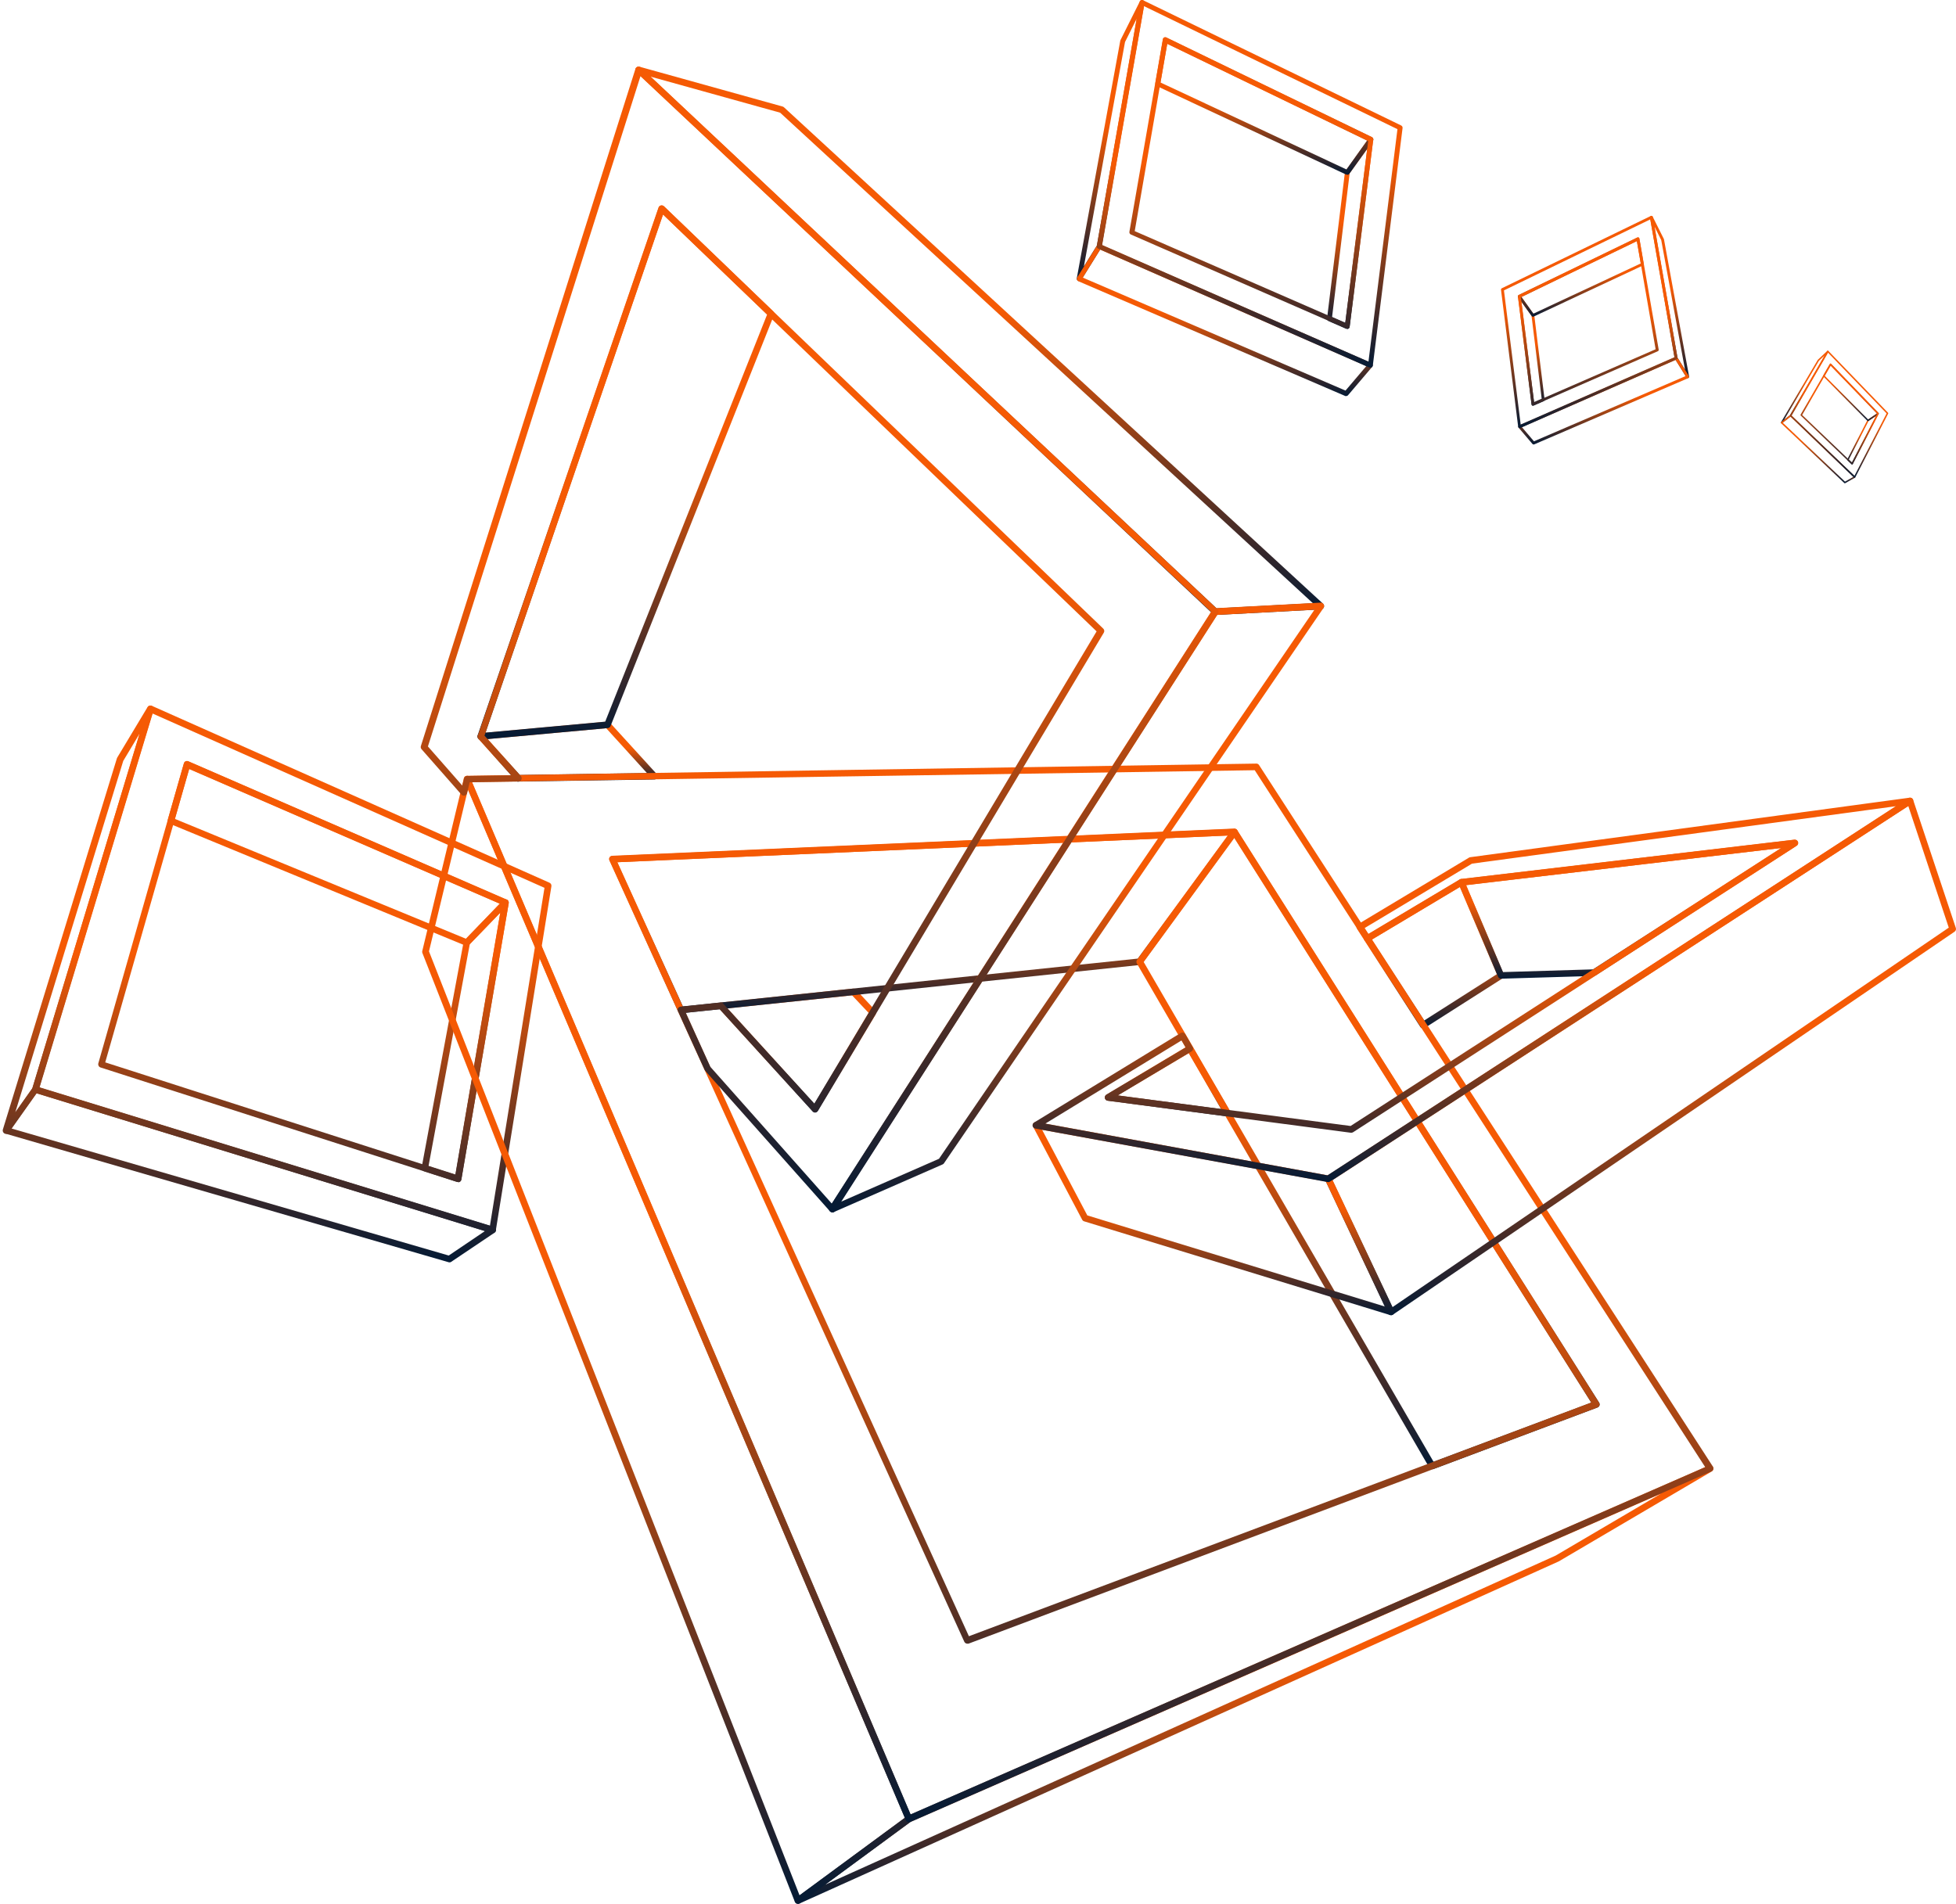 <svg width="642" height="625" viewBox="0 0 642 625" fill="none" xmlns="http://www.w3.org/2000/svg">
<path d="M467.125 337.577C467.327 337.578 467.524 337.523 467.696 337.418L493.18 321.18C493.396 321.04 493.556 320.828 493.632 320.581C493.707 320.334 493.693 320.069 493.592 319.832L480.636 289.242C480.575 289.096 480.483 288.965 480.366 288.858C480.25 288.751 480.111 288.671 479.96 288.622C479.81 288.574 479.65 288.559 479.493 288.579C479.336 288.598 479.185 288.651 479.05 288.734L448.175 307.161C448.049 307.235 447.94 307.334 447.852 307.451C447.765 307.568 447.702 307.701 447.668 307.843C447.635 307.986 447.631 308.133 447.655 308.278C447.68 308.422 447.732 308.56 447.81 308.684L466.205 337.149C466.306 337.301 466.442 337.425 466.603 337.511C466.764 337.597 466.943 337.641 467.125 337.64V337.577ZM491.245 319.848L467.458 335.008L450.284 308.446L479.13 291.161L491.245 319.705V319.848Z" fill="url(#paint0_linear_677_8211)"/>
<path d="M503.133 133.192C503.052 133.194 502.972 133.172 502.904 133.128C502.839 133.086 502.785 133.029 502.747 132.962C502.708 132.895 502.687 132.82 502.684 132.743L498.217 97.316C498.225 97.227 498.26 97.142 498.315 97.071C498.371 97.001 498.446 96.948 498.531 96.919C498.616 96.89 498.708 96.886 498.795 96.908C498.882 96.929 498.961 96.976 499.022 97.041L503.49 103.266C503.539 103.33 503.57 103.406 503.581 103.486L506.968 131.214C506.982 131.314 506.963 131.416 506.913 131.504C506.864 131.591 506.786 131.66 506.694 131.699L503.297 133.182C503.237 133.196 503.175 133.196 503.114 133.182L503.133 133.192ZM499.361 99.065L503.517 132.02L506.016 130.921L502.684 103.687L499.361 99.065Z" fill="url(#paint1_linear_677_8211)"/>
<path d="M503.134 103.981C503.059 103.982 502.985 103.965 502.918 103.931C502.851 103.898 502.793 103.849 502.749 103.788L498.282 97.564C498.242 97.509 498.214 97.446 498.201 97.38C498.189 97.313 498.191 97.245 498.209 97.179C498.227 97.113 498.258 97.052 498.3 96.998C498.343 96.945 498.396 96.9 498.456 96.868L537.407 77.983C537.471 77.951 537.542 77.935 537.613 77.935C537.685 77.935 537.755 77.951 537.819 77.983C537.885 78.015 537.942 78.062 537.985 78.121C538.028 78.18 538.056 78.249 538.066 78.321L539.513 86.652C539.529 86.753 539.511 86.857 539.464 86.948C539.416 87.038 539.34 87.111 539.247 87.155L503.326 103.944C503.263 103.958 503.197 103.958 503.134 103.944V103.981ZM499.371 97.472L503.289 102.965L538.533 86.487L537.252 79.163L499.371 97.472Z" fill="url(#paint2_linear_677_8211)"/>
<path d="M553.949 124.147C553.871 124.147 553.793 124.127 553.724 124.088C553.656 124.05 553.598 123.995 553.556 123.928L549.748 117.804C549.715 117.754 549.694 117.697 549.684 117.639L541.564 71.41C541.544 71.299 541.565 71.184 541.622 71.087C541.679 70.99 541.769 70.916 541.875 70.879C541.982 70.843 542.099 70.847 542.204 70.891C542.308 70.935 542.393 71.015 542.443 71.117L546.104 78.44C546.125 78.481 546.14 78.524 546.15 78.568L554.389 123.58C554.411 123.686 554.395 123.797 554.343 123.893C554.291 123.989 554.207 124.063 554.105 124.102C554.047 124.11 553.989 124.11 553.931 124.102L553.949 124.147ZM550.59 117.392L553.043 121.337L545.253 78.816L543.047 74.403L550.59 117.428V117.392Z" fill="url(#paint3_linear_677_8211)"/>
<path d="M503.344 145.906C503.276 145.907 503.209 145.893 503.147 145.864C503.085 145.836 503.031 145.794 502.987 145.742L498.41 140.368C498.362 140.312 498.329 140.246 498.312 140.175C498.295 140.103 498.295 140.029 498.311 139.958C498.328 139.886 498.362 139.82 498.409 139.764C498.457 139.708 498.516 139.664 498.584 139.636L549.948 117.18C550.052 117.135 550.168 117.128 550.276 117.162C550.383 117.196 550.475 117.267 550.534 117.363L554.342 123.478C554.392 123.602 554.392 123.74 554.342 123.863C554.323 123.929 554.29 123.989 554.244 124.04C554.198 124.091 554.141 124.131 554.077 124.156L503.481 145.915C503.421 145.929 503.359 145.929 503.298 145.915L503.344 145.906ZM499.536 140.24L503.472 144.872L553.253 123.46L549.958 118.151L499.536 140.24Z" fill="url(#paint4_linear_677_8211)"/>
<path d="M498.766 140.534C498.686 140.533 498.608 140.514 498.537 140.479C498.473 140.442 498.418 140.39 498.376 140.328C498.335 140.266 498.309 140.196 498.299 140.122L492.66 95.11C492.652 95.013 492.672 94.916 492.72 94.832C492.767 94.747 492.839 94.678 492.926 94.634L541.818 70.906C541.884 70.875 541.956 70.858 542.029 70.858C542.102 70.858 542.174 70.875 542.24 70.906C542.303 70.941 542.358 70.99 542.401 71.048C542.443 71.107 542.473 71.174 542.487 71.245L550.597 117.483C550.616 117.586 550.599 117.692 550.549 117.783C550.499 117.875 550.419 117.947 550.323 117.987L498.958 140.497C498.895 140.51 498.829 140.51 498.766 140.497V140.534ZM493.63 95.33L499.123 139.389L549.581 117.282L541.644 72.023L493.63 95.33ZM503.133 133.192C503.051 133.195 502.972 133.172 502.904 133.128C502.839 133.086 502.785 133.03 502.746 132.963C502.708 132.896 502.687 132.821 502.684 132.743L498.217 97.317C498.204 97.219 498.222 97.12 498.268 97.033C498.314 96.946 498.385 96.876 498.473 96.831L537.424 77.946C537.488 77.915 537.559 77.898 537.63 77.898C537.702 77.898 537.772 77.915 537.836 77.946C537.902 77.978 537.959 78.026 538.002 78.085C538.045 78.144 538.073 78.213 538.083 78.285L544.418 114.783C544.436 114.887 544.418 114.993 544.368 115.086C544.319 115.179 544.24 115.252 544.144 115.295L503.334 133.119C503.274 133.133 503.211 133.133 503.151 133.119L503.133 133.192ZM499.169 97.564L503.517 132.048L543.411 114.655L537.25 79.136L499.169 97.6V97.564Z" fill="url(#paint5_linear_677_8211)"/>
<path d="M607.82 152.473C607.859 152.489 607.902 152.492 607.943 152.483C607.982 152.474 608.018 152.456 608.049 152.43C608.079 152.404 608.103 152.372 608.118 152.334L616.631 135.865C616.643 135.82 616.642 135.772 616.627 135.728C616.613 135.684 616.586 135.644 616.549 135.615C616.513 135.586 616.469 135.568 616.423 135.563C616.376 135.558 616.33 135.566 616.288 135.587L612.997 137.822C612.962 137.845 612.933 137.876 612.913 137.913L606.304 150.823C606.279 150.869 606.27 150.922 606.279 150.974C606.287 151.026 606.313 151.073 606.351 151.109L607.741 152.439C607.768 152.456 607.798 152.468 607.83 152.472L607.82 152.473ZM615.761 136.513L607.842 151.833L606.82 150.851L613.315 138.172L615.761 136.513Z" fill="url(#paint6_linear_677_8211)"/>
<path d="M613.043 138.234C613.08 138.248 613.119 138.253 613.157 138.249C613.196 138.244 613.233 138.231 613.265 138.209L616.556 135.974C616.585 135.954 616.61 135.929 616.628 135.899C616.646 135.868 616.657 135.834 616.66 135.799C616.663 135.764 616.659 135.728 616.648 135.695C616.637 135.661 616.619 135.63 616.596 135.604L600.987 119.432C600.961 119.406 600.93 119.385 600.895 119.372C600.86 119.36 600.823 119.355 600.786 119.359C600.748 119.363 600.712 119.376 600.68 119.397C600.649 119.418 600.623 119.446 600.605 119.48L598.41 123.282C598.384 123.328 598.374 123.382 598.381 123.435C598.388 123.487 598.412 123.536 598.449 123.574L612.956 138.182C612.985 138.2 613.017 138.212 613.05 138.216L613.043 138.234ZM616.041 135.734L613.149 137.711L598.917 123.376L600.851 120.036L616.041 135.734Z" fill="url(#paint7_linear_677_8211)"/>
<path d="M584.667 138.976C584.706 138.99 584.747 138.994 584.787 138.988C584.828 138.981 584.866 138.965 584.898 138.939L587.85 136.635C587.874 136.617 587.895 136.593 587.91 136.566L600.136 115.485C600.165 115.434 600.175 115.375 600.165 115.317C600.154 115.26 600.124 115.208 600.079 115.171C600.033 115.134 599.975 115.115 599.916 115.118C599.858 115.12 599.802 115.144 599.76 115.185L596.665 118.1C596.648 118.116 596.633 118.134 596.62 118.154L584.554 138.621C584.524 138.669 584.513 138.726 584.521 138.782C584.529 138.838 584.557 138.889 584.6 138.926C584.626 138.941 584.655 138.951 584.684 138.957L584.667 138.976ZM587.513 136.284L585.612 137.768L597.013 118.435L598.877 116.679L587.506 136.302L587.513 136.284Z" fill="url(#paint8_linear_677_8211)"/>
<path d="M605.443 158.633C605.476 158.645 605.512 158.65 605.547 158.647C605.582 158.645 605.616 158.634 605.647 158.616L608.839 156.816C608.872 156.797 608.9 156.771 608.921 156.739C608.942 156.707 608.956 156.671 608.96 156.633C608.965 156.595 608.96 156.557 608.947 156.521C608.934 156.486 608.913 156.453 608.885 156.427L587.864 136.296C587.822 136.256 587.766 136.232 587.708 136.229C587.649 136.226 587.592 136.244 587.546 136.281L584.596 138.58C584.55 138.632 584.525 138.699 584.527 138.768C584.525 138.803 584.53 138.839 584.544 138.872C584.557 138.905 584.578 138.934 584.604 138.958L605.375 158.613C605.402 158.63 605.432 158.641 605.464 158.645L605.443 158.633ZM608.313 156.552L605.566 158.106L585.13 138.766L587.686 136.768L608.313 156.552Z" fill="url(#paint9_linear_677_8211)"/>
<path d="M608.637 156.832C608.676 156.846 608.717 156.85 608.758 156.846C608.796 156.839 608.832 156.824 608.864 156.801C608.895 156.778 608.92 156.749 608.938 156.714L619.736 135.783C619.758 135.737 619.765 135.686 619.757 135.636C619.749 135.586 619.727 135.54 619.692 135.503L600.103 115.194C600.077 115.167 600.045 115.146 600.009 115.133C599.974 115.12 599.936 115.115 599.898 115.119C599.861 115.124 599.825 115.138 599.794 115.159C599.763 115.18 599.737 115.207 599.717 115.239L587.495 136.327C587.467 136.374 587.457 136.428 587.465 136.482C587.473 136.536 587.499 136.585 587.539 136.622L608.55 156.779C608.578 156.797 608.61 156.809 608.643 156.814L608.637 156.832ZM619.224 135.716L608.668 156.21L588.026 136.411L599.988 115.769L619.224 135.716ZM607.821 152.472C607.86 152.488 607.903 152.491 607.944 152.482C607.984 152.473 608.02 152.455 608.051 152.429C608.081 152.404 608.105 152.371 608.12 152.334L616.633 135.864C616.657 135.819 616.666 135.768 616.659 135.717C616.652 135.667 616.63 135.619 616.595 135.582L600.986 119.411C600.961 119.384 600.929 119.364 600.894 119.351C600.86 119.338 600.822 119.333 600.785 119.337C600.748 119.341 600.711 119.354 600.68 119.375C600.648 119.396 600.622 119.425 600.604 119.458L590.99 136.116C590.963 136.163 590.952 136.218 590.96 136.272C590.967 136.326 590.993 136.377 591.032 136.415L607.736 152.4C607.763 152.418 607.794 152.429 607.826 152.433L607.821 152.472ZM616.125 135.815L607.839 151.846L591.503 136.233L600.858 120.022L616.118 135.832L616.125 135.815Z" fill="url(#paint10_linear_677_8211)"/>
<path d="M402.854 366.501C403.032 366.503 403.208 366.46 403.366 366.377C403.523 366.294 403.658 366.173 403.758 366.025C403.863 365.85 403.918 365.65 403.918 365.446C403.918 365.243 403.863 365.043 403.758 364.868L391.468 343.697C391.318 343.45 391.08 343.269 390.802 343.19C390.521 343.128 390.227 343.174 389.977 343.317L363.146 359.349C362.953 359.463 362.801 359.634 362.71 359.839C362.619 360.044 362.594 360.271 362.638 360.491C362.681 360.713 362.793 360.916 362.958 361.07C363.123 361.224 363.334 361.321 363.558 361.347L402.711 366.485L402.854 366.501ZM390.168 345.743L400.808 364.106L366.872 359.603L390.136 345.743H390.168Z" fill="url(#paint11_linear_677_8211)"/>
<path d="M267.474 365.216H267.569C267.737 365.195 267.898 365.138 268.04 365.047C268.183 364.957 268.304 364.836 268.394 364.693L287.423 332.977C287.543 332.774 287.593 332.538 287.568 332.303C287.542 332.069 287.441 331.849 287.281 331.677L280.937 324.874C280.82 324.756 280.678 324.665 280.522 324.607C280.366 324.55 280.199 324.527 280.034 324.541L236.567 329.124C236.369 329.144 236.179 329.219 236.02 329.339C235.861 329.459 235.737 329.62 235.663 329.806C235.592 329.993 235.575 330.196 235.614 330.393C235.653 330.589 235.747 330.77 235.885 330.916L266.792 364.883C266.896 364.994 267.021 365.081 267.161 365.141C267.3 365.201 267.45 365.232 267.601 365.232L267.474 365.216ZM285.076 332.549L267.284 362.33L238.74 331.027L279.653 326.745L285.14 332.549H285.076Z" fill="url(#paint12_linear_677_8211)"/>
<path d="M170.139 256.574L214.747 255.892C214.956 255.892 215.161 255.831 215.336 255.716C215.511 255.602 215.649 255.439 215.733 255.247C215.817 255.055 215.844 254.843 215.81 254.637C215.775 254.43 215.682 254.239 215.54 254.084L200.19 237.243C200.077 237.118 199.937 237.021 199.78 236.96C199.623 236.899 199.453 236.877 199.286 236.894L157.691 240.7C157.489 240.719 157.297 240.794 157.137 240.917C156.977 241.041 156.855 241.208 156.787 241.398C156.709 241.583 156.688 241.787 156.724 241.984C156.761 242.181 156.854 242.363 156.993 242.508L169.33 256.273C169.431 256.387 169.556 256.479 169.695 256.542C169.835 256.605 169.986 256.638 170.139 256.637V256.574ZM212.337 253.767L170.615 254.402L160.038 242.619L198.953 239.051L212.337 253.767Z" fill="url(#paint13_linear_677_8211)"/>
<path d="M442.211 107.986C442.351 107.991 442.49 107.952 442.607 107.875C442.72 107.803 442.813 107.705 442.88 107.589C442.946 107.473 442.983 107.343 442.988 107.209L450.727 45.839C450.712 45.684 450.653 45.537 450.556 45.415C450.459 45.293 450.33 45.201 450.182 45.151C450.035 45.101 449.876 45.094 449.725 45.132C449.574 45.169 449.437 45.25 449.331 45.364L441.592 56.147C441.508 56.258 441.453 56.389 441.434 56.528L435.566 104.561C435.542 104.734 435.576 104.91 435.662 105.062C435.748 105.214 435.881 105.333 436.042 105.401L441.925 107.97C442.03 107.994 442.138 107.994 442.243 107.97L442.211 107.986ZM448.744 48.868L441.545 105.956L437.216 104.054L442.988 56.876L448.744 48.868Z" fill="url(#paint14_linear_677_8211)"/>
<path d="M442.213 57.384C442.343 57.386 442.471 57.357 442.587 57.299C442.703 57.241 442.803 57.156 442.879 57.051L450.618 46.268C450.688 46.173 450.736 46.065 450.758 45.949C450.78 45.834 450.775 45.715 450.745 45.602C450.714 45.487 450.66 45.381 450.586 45.288C450.512 45.195 450.421 45.118 450.317 45.062L382.841 12.348C382.73 12.293 382.608 12.265 382.485 12.265C382.361 12.265 382.239 12.293 382.128 12.348C382.014 12.403 381.916 12.486 381.841 12.588C381.766 12.69 381.718 12.809 381.7 12.934L379.194 27.365C379.167 27.541 379.196 27.72 379.279 27.877C379.362 28.035 379.494 28.161 379.654 28.237L441.88 57.321C441.99 57.345 442.103 57.345 442.213 57.321V57.384ZM448.731 46.109L441.944 55.624L380.891 27.08L383.111 14.393L448.731 46.109Z" fill="url(#paint15_linear_677_8211)"/>
<path d="M354.188 92.319C354.325 92.318 354.459 92.283 354.578 92.216C354.697 92.15 354.798 92.054 354.87 91.938L361.467 81.329C361.523 81.242 361.561 81.145 361.578 81.044L375.644 0.961C375.678 0.769 375.642 0.571 375.543 0.403C375.444 0.234 375.289 0.106 375.105 0.042C374.919 -0.02 374.717 -0.013 374.536 0.063C374.355 0.139 374.208 0.278 374.122 0.454L367.778 13.14C367.743 13.211 367.716 13.285 367.699 13.362L353.427 91.335C353.388 91.52 353.416 91.712 353.506 91.878C353.597 92.044 353.743 92.172 353.919 92.239C354.019 92.254 354.12 92.254 354.22 92.239L354.188 92.319ZM360.008 80.615L355.758 87.45L369.253 13.79L373.075 6.147L360.008 80.679V80.615Z" fill="url(#paint16_linear_677_8211)"/>
<path d="M441.846 130.013C441.964 130.014 442.081 129.989 442.188 129.94C442.294 129.891 442.389 129.818 442.465 129.727L450.393 120.419C450.476 120.322 450.534 120.207 450.564 120.084C450.593 119.96 450.593 119.832 450.564 119.708C450.535 119.585 450.477 119.47 450.395 119.373C450.313 119.276 450.209 119.2 450.092 119.15L361.114 80.251C360.935 80.172 360.733 80.161 360.547 80.219C360.36 80.278 360.201 80.401 360.099 80.568L353.502 91.161C353.416 91.375 353.416 91.614 353.502 91.827C353.535 91.941 353.593 92.046 353.673 92.134C353.753 92.222 353.852 92.291 353.962 92.335L441.608 130.029C441.713 130.052 441.821 130.052 441.925 130.029L441.846 130.013ZM448.443 120.197L441.624 128.221L355.389 91.129L361.098 81.932L448.443 120.197Z" fill="url(#paint17_linear_677_8211)"/>
<path d="M449.777 120.704C449.915 120.703 450.05 120.67 450.173 120.609C450.285 120.544 450.38 120.455 450.452 120.348C450.523 120.24 450.569 120.118 450.586 119.99L460.354 42.017C460.369 41.85 460.333 41.681 460.251 41.534C460.169 41.387 460.045 41.268 459.894 41.193L375.198 0.089C375.084 0.034 374.959 0.006 374.833 0.006C374.706 0.006 374.582 0.034 374.468 0.089C374.358 0.15 374.263 0.233 374.189 0.335C374.115 0.436 374.064 0.553 374.04 0.676L359.99 80.774C359.958 80.952 359.988 81.135 360.074 81.294C360.161 81.452 360.299 81.577 360.466 81.646L449.444 120.641C449.554 120.663 449.667 120.663 449.777 120.641V120.704ZM458.673 42.398L449.159 118.722L361.75 80.425L375.499 2.024L458.673 42.398ZM442.213 107.986C442.353 107.991 442.492 107.952 442.609 107.875C442.722 107.803 442.815 107.705 442.882 107.589C442.948 107.473 442.985 107.342 442.99 107.209L450.728 45.839C450.75 45.67 450.719 45.499 450.64 45.348C450.56 45.198 450.436 45.076 450.284 44.999L382.809 12.284C382.698 12.229 382.576 12.201 382.452 12.201C382.329 12.201 382.207 12.229 382.096 12.284C381.982 12.339 381.883 12.422 381.809 12.524C381.734 12.626 381.686 12.745 381.668 12.871L370.694 76.096C370.664 76.276 370.694 76.46 370.78 76.621C370.866 76.782 371.003 76.909 371.17 76.984L441.864 107.859C441.968 107.883 442.077 107.883 442.181 107.859L442.213 107.986ZM449.079 46.267L441.547 106.004L372.438 75.874L383.111 14.345L449.079 46.331V46.267Z" fill="url(#paint18_linear_677_8211)"/>
<path d="M261.941 625C262.094 624.999 262.245 624.966 262.385 624.905L511.607 512.584L561.845 483.04C562.08 482.898 562.254 482.672 562.33 482.407C562.406 482.143 562.38 481.859 562.257 481.613C562.134 481.366 561.919 481.176 561.659 481.085C561.398 480.993 561.112 481.006 560.861 481.122L297.875 596.139L297.669 596.25L261.291 623.049C261.105 623.184 260.968 623.374 260.898 623.592C260.828 623.811 260.829 624.045 260.902 624.263C260.974 624.48 261.114 624.669 261.301 624.801C261.488 624.934 261.712 625.003 261.941 625ZM545.146 490.351L510.608 510.665L270.79 618.736L298.858 598.121L545.146 490.351Z" fill="url(#paint19_linear_677_8211)"/>
<path d="M2.031 372.225C2.204 372.223 2.375 372.181 2.529 372.101C2.684 372.021 2.817 371.906 2.919 371.765L12.433 358.318C12.508 358.224 12.562 358.116 12.592 358.001L50.381 233.025C50.458 232.77 50.44 232.495 50.329 232.253C50.218 232.011 50.022 231.817 49.779 231.709C49.536 231.603 49.264 231.589 49.012 231.671C48.761 231.753 48.548 231.924 48.415 232.153L38.456 248.74C38.418 248.816 38.386 248.896 38.361 248.978L0.936 370.814C0.891 370.976 0.882 371.146 0.912 371.312C0.942 371.478 1.009 371.634 1.108 371.77C1.207 371.906 1.336 372.018 1.485 372.097C1.634 372.176 1.799 372.219 1.967 372.225H2.031ZM10.641 357.192L5.028 365.121L40.454 249.787L45.846 240.795L10.641 357.24V357.192Z" fill="url(#paint20_linear_677_8211)"/>
<path d="M147.479 414.439C147.694 414.437 147.904 414.371 148.081 414.248L162.353 404.654C162.523 404.543 162.657 404.385 162.739 404.199C162.82 404.014 162.846 403.808 162.813 403.608C162.785 403.406 162.701 403.217 162.568 403.063C162.436 402.908 162.263 402.794 162.068 402.736L12.021 356.653C11.804 356.585 11.571 356.587 11.355 356.658C11.139 356.73 10.95 356.866 10.816 357.049L1.301 370.513C1.2 370.653 1.134 370.816 1.11 370.987C1.085 371.158 1.101 371.332 1.158 371.496C1.213 371.659 1.307 371.806 1.431 371.925C1.555 372.043 1.707 372.13 1.872 372.178L147.32 414.391C147.42 414.408 147.522 414.408 147.621 414.391L147.479 414.439ZM159.182 404.131L147.288 412.171L3.727 370.449L11.973 358.889L159.134 404.131H159.182Z" fill="url(#paint21_linear_677_8211)"/>
<path d="M150.366 388.067C150.562 388.069 150.755 388.014 150.921 387.909C151.054 387.832 151.168 387.726 151.256 387.6C151.344 387.474 151.402 387.33 151.428 387.179L166.969 296.488C167.006 296.26 166.971 296.025 166.869 295.818C166.767 295.61 166.602 295.44 166.398 295.33C166.19 295.229 165.956 295.195 165.728 295.235C165.5 295.275 165.29 295.386 165.129 295.552L152.443 308.699C152.29 308.848 152.19 309.043 152.158 309.254L138.393 383.278C138.342 383.536 138.389 383.803 138.523 384.029C138.658 384.254 138.872 384.422 139.123 384.499L150.065 388.02C150.175 388.035 150.287 388.035 150.398 388.02L150.366 388.067ZM164.241 299.564L149.509 385.577L140.661 382.739L154.188 309.967L164.241 299.564Z" fill="url(#paint22_linear_677_8211)"/>
<path d="M153.188 310.538C153.48 310.532 153.759 310.413 153.965 310.205L166.651 297.059C166.773 296.932 166.862 296.779 166.912 296.61C166.962 296.442 166.97 296.264 166.936 296.092C166.903 295.92 166.827 295.759 166.717 295.624C166.606 295.488 166.464 295.382 166.302 295.315L61.815 249.929C61.675 249.866 61.524 249.834 61.371 249.834C61.218 249.834 61.066 249.866 60.927 249.929C60.787 249.993 60.663 250.088 60.564 250.206C60.465 250.324 60.394 250.462 60.356 250.611L55.059 269.117C54.989 269.374 55.014 269.648 55.131 269.887C55.248 270.127 55.448 270.315 55.694 270.418L152.791 310.443C152.919 310.506 153.061 310.539 153.204 310.538H153.188ZM164.034 296.663L152.934 308.175L57.422 268.832L62.1 252.435L164.05 296.663H164.034Z" fill="url(#paint23_linear_677_8211)"/>
<path d="M161.671 404.845C161.873 404.846 162.071 404.791 162.242 404.686C162.37 404.601 162.479 404.492 162.564 404.364C162.648 404.236 162.706 404.092 162.734 403.941L180.986 290.938C181.021 290.702 180.978 290.462 180.863 290.253C180.749 290.044 180.569 289.878 180.352 289.78L49.842 231.709C49.701 231.65 49.55 231.62 49.398 231.62C49.245 231.62 49.094 231.65 48.954 231.709C48.814 231.771 48.689 231.863 48.587 231.978C48.486 232.093 48.411 232.228 48.367 232.375L10.578 357.351C10.536 357.487 10.523 357.63 10.537 357.772C10.551 357.914 10.594 358.051 10.661 358.177C10.729 358.302 10.821 358.413 10.932 358.502C11.043 358.592 11.17 358.658 11.307 358.698L161.354 404.797C161.459 404.814 161.566 404.814 161.671 404.797V404.845ZM178.719 291.414L160.799 402.419L12.972 357.018L50.096 234.246L178.719 291.461V291.414ZM150.365 388.147C150.561 388.148 150.754 388.093 150.92 387.988C151.053 387.911 151.167 387.806 151.255 387.68C151.342 387.554 151.401 387.41 151.427 387.258L166.968 296.567C167.012 296.329 166.973 296.082 166.858 295.869C166.742 295.655 166.557 295.488 166.334 295.394L61.815 249.929C61.675 249.866 61.524 249.834 61.371 249.834C61.218 249.834 61.066 249.866 60.927 249.929C60.787 249.993 60.663 250.088 60.564 250.206C60.465 250.324 60.394 250.462 60.356 250.611L32.271 349.089C32.199 349.358 32.231 349.644 32.36 349.891C32.489 350.138 32.707 350.327 32.969 350.421L150.063 388.02C150.174 388.035 150.286 388.035 150.396 388.02L150.365 388.147ZM164.637 297.027L149.445 385.657L34.539 348.756L62.084 252.435L164.7 296.948L164.637 297.027Z" fill="url(#paint24_linear_677_8211)"/>
<path d="M261.941 625C262.169 625.005 262.393 624.932 262.575 624.794L298.953 597.994C299.151 597.854 299.294 597.649 299.358 597.414C299.422 597.18 299.402 596.931 299.302 596.71L154.298 255.322C154.211 255.112 154.059 254.937 153.865 254.82C153.671 254.703 153.445 254.651 153.219 254.671C152.992 254.689 152.775 254.778 152.601 254.926C152.427 255.074 152.305 255.274 152.252 255.496L138.614 312.14C138.55 312.352 138.55 312.578 138.614 312.79L260.878 624.318C260.942 624.471 261.039 624.607 261.162 624.717C261.286 624.827 261.433 624.907 261.592 624.952C261.692 624.968 261.793 624.968 261.893 624.952L261.941 625ZM296.987 596.757L262.432 622.209L140.803 312.315L153.584 259.191L296.987 596.757Z" fill="url(#paint25_linear_677_8211)"/>
<path d="M223.487 332.643H223.598L374.121 316.786C374.271 316.772 374.416 316.727 374.548 316.653C374.679 316.58 374.793 316.479 374.882 316.357L406.043 273.716C406.163 273.552 406.234 273.357 406.247 273.154C406.261 272.952 406.218 272.749 406.122 272.57C406.026 272.391 405.881 272.243 405.704 272.143C405.528 272.042 405.326 271.994 405.123 272.003L200.953 280.931C200.773 280.937 200.598 280.988 200.443 281.08C200.288 281.171 200.158 281.3 200.065 281.454C199.983 281.608 199.94 281.78 199.94 281.954C199.94 282.128 199.983 282.3 200.065 282.453L222.552 331.977C222.643 332.165 222.785 332.324 222.961 332.436C223.138 332.548 223.342 332.609 223.551 332.612L223.487 332.643ZM373.423 314.692L224.137 330.392L202.634 283.056L402.966 274.287L373.423 314.692Z" fill="url(#paint26_linear_677_8211)"/>
<path d="M470.045 482.296C470.171 482.318 470.3 482.318 470.425 482.296L524.342 462.061C524.493 462.006 524.629 461.917 524.741 461.802C524.853 461.687 524.938 461.549 524.989 461.397C525.041 461.245 525.058 461.083 525.04 460.924C525.021 460.765 524.967 460.611 524.881 460.475L406.122 272.607C406.029 272.459 405.901 272.336 405.748 272.251C405.596 272.165 405.424 272.118 405.25 272.116C405.07 272.099 404.89 272.131 404.728 272.209C404.565 272.287 404.428 272.409 404.33 272.56L373.169 315.154C373.056 315.332 372.996 315.538 372.996 315.749C372.996 315.959 373.056 316.166 373.169 316.343L469.109 481.757C469.207 481.918 469.345 482.052 469.508 482.146C469.672 482.24 469.856 482.292 470.045 482.296ZM522.376 460.428L470.521 479.87L375.373 315.788L405.17 275.034L522.281 460.428H522.376Z" fill="url(#paint27_linear_677_8211)"/>
<path d="M298.316 598.216C298.464 598.215 298.61 598.182 298.745 598.121L561.731 483.04C561.874 482.976 562.002 482.881 562.106 482.764C562.21 482.646 562.287 482.508 562.334 482.358C562.412 482.052 562.366 481.727 562.207 481.454L413.254 251.167C413.16 251.009 413.024 250.88 412.862 250.794C412.7 250.707 412.518 250.666 412.334 250.675L153.281 254.687C153.104 254.691 152.931 254.738 152.776 254.824C152.621 254.909 152.49 255.031 152.393 255.179C152.298 255.326 152.242 255.494 152.228 255.668C152.214 255.843 152.243 256.018 152.313 256.178L297.317 597.55C297.371 597.682 297.45 597.802 297.551 597.903C297.652 598.004 297.772 598.083 297.904 598.136C298.036 598.186 298.176 598.212 298.316 598.216ZM559.686 481.629L298.872 595.631L154.93 256.749L411.827 252.848L559.686 481.629ZM317.489 539.589C317.614 539.612 317.743 539.612 317.869 539.589L524.307 462.044C524.457 461.989 524.594 461.9 524.706 461.785C524.818 461.67 524.903 461.532 524.954 461.38C525.006 461.228 525.023 461.066 525.004 460.907C524.985 460.748 524.931 460.594 524.846 460.459L406.086 272.591C405.982 272.432 405.838 272.303 405.668 272.216C405.498 272.13 405.309 272.09 405.119 272.099L200.949 281.027C200.769 281.033 200.594 281.084 200.439 281.176C200.284 281.267 200.154 281.396 200.061 281.55C199.979 281.704 199.936 281.876 199.936 282.05C199.936 282.224 199.979 282.396 200.061 282.549L316.505 538.955C316.591 539.144 316.729 539.305 316.904 539.417C317.078 539.53 317.281 539.589 317.489 539.589ZM522.277 460.427L318.012 537.147L202.599 283.057L404.564 274.224L522.277 460.427Z" fill="url(#paint28_linear_677_8211)"/>
<path d="M456.596 431.756C456.812 431.756 457.022 431.69 457.199 431.566L641.53 305.861C641.725 305.728 641.87 305.535 641.945 305.312C642.019 305.088 642.018 304.847 641.943 304.624L627.94 262.616C627.888 262.46 627.801 262.317 627.685 262.199C627.57 262.081 627.429 261.99 627.274 261.934C627.118 261.877 626.95 261.857 626.785 261.877C626.62 261.896 626.462 261.954 626.323 262.045L435.362 386.101C435.142 386.242 434.981 386.458 434.908 386.709C434.835 386.96 434.856 387.228 434.966 387.465L455.581 431.153C455.652 431.293 455.75 431.418 455.87 431.518C455.99 431.619 456.129 431.695 456.279 431.74H456.564L456.596 431.756ZM639.627 304.529L457.024 429.124L437.329 387.449L626.339 264.598L639.627 304.529Z" fill="url(#paint29_linear_677_8211)"/>
<path d="M492.594 321.29L523.152 320.386C523.349 320.382 523.542 320.321 523.707 320.212L589.675 277.617C589.882 277.488 590.038 277.291 590.119 277.061C590.2 276.83 590.2 276.579 590.119 276.349C590.033 276.118 589.872 275.923 589.663 275.794C589.453 275.665 589.206 275.609 588.962 275.635L479.542 288.544C479.376 288.561 479.216 288.617 479.075 288.708C478.935 288.799 478.818 288.922 478.734 289.067C478.66 289.217 478.621 289.383 478.621 289.55C478.621 289.718 478.66 289.884 478.734 290.034L491.705 320.64C491.787 320.833 491.924 320.998 492.099 321.114C492.274 321.229 492.479 321.291 492.689 321.29H492.594ZM522.819 318.229L493.307 319.117L481.192 290.573L584.617 278.379L522.771 318.277L522.819 318.229Z" fill="url(#paint30_linear_677_8211)"/>
<path d="M456.593 431.756C456.748 431.757 456.901 431.724 457.041 431.658C457.181 431.592 457.304 431.496 457.402 431.375C457.539 431.22 457.629 431.028 457.66 430.822C457.691 430.617 457.662 430.407 457.576 430.218L436.961 386.529C436.886 386.373 436.775 386.237 436.637 386.133C436.499 386.028 436.339 385.957 436.168 385.927L340.26 368.356C340.057 368.314 339.847 368.332 339.653 368.406C339.46 368.481 339.293 368.609 339.171 368.777C339.048 368.944 338.977 369.143 338.965 369.349C338.953 369.556 339.001 369.762 339.102 369.942L355.198 400.421C355.266 400.547 355.359 400.658 355.47 400.748C355.582 400.838 355.71 400.905 355.848 400.944L456.308 431.724C456.413 431.741 456.52 431.741 456.625 431.724L456.593 431.756ZM435.201 387.893L454.563 428.917L356.879 398.994L342.036 370.878L435.201 387.893Z" fill="url(#paint31_linear_677_8211)"/>
<path d="M435.949 388.067C436.158 388.073 436.364 388.012 436.536 387.893L627.512 263.837C627.715 263.7 627.865 263.499 627.94 263.266C628.015 263.033 628.009 262.782 627.924 262.552C627.842 262.321 627.681 262.126 627.47 262.001C627.258 261.877 627.009 261.83 626.767 261.871L482.556 281.407C482.409 281.424 482.268 281.472 482.143 281.55L445.749 303.386C445.626 303.461 445.519 303.56 445.434 303.678C445.35 303.795 445.29 303.928 445.258 304.068C445.193 304.356 445.245 304.658 445.401 304.909L447.843 308.683C447.996 308.916 448.232 309.082 448.503 309.147C448.774 309.212 449.06 309.171 449.302 309.032L479.987 290.716L584.648 278.379L443.291 369.641L366.872 359.603L391.072 345.172C391.317 345.027 391.495 344.79 391.567 344.513C391.638 344.237 391.597 343.943 391.452 343.697L389.026 339.495C388.871 339.249 388.626 339.073 388.344 339.003C388.206 338.966 388.062 338.957 387.921 338.976C387.779 338.995 387.643 339.042 387.519 339.114L339.423 368.499C339.236 368.611 339.087 368.777 338.997 368.975C338.906 369.173 338.878 369.394 338.915 369.609C338.956 369.825 339.061 370.024 339.217 370.18C339.372 370.335 339.571 370.44 339.787 370.481L435.759 388.052L435.949 388.067ZM622.279 264.662L435.727 385.847L343.086 368.864L387.821 341.54L389.153 343.856L363.146 359.349C362.953 359.463 362.801 359.634 362.71 359.839C362.619 360.043 362.594 360.271 362.638 360.491C362.681 360.713 362.793 360.915 362.958 361.069C363.124 361.223 363.334 361.321 363.558 361.347L443.371 371.861C443.625 371.889 443.881 371.833 444.1 371.702L589.707 277.665C589.914 277.535 590.07 277.339 590.151 277.108C590.232 276.878 590.232 276.627 590.151 276.396C590.065 276.166 589.904 275.971 589.694 275.842C589.485 275.712 589.238 275.657 588.993 275.683L479.574 288.591C479.422 288.605 479.276 288.654 479.146 288.734L449.159 306.637L447.89 304.671L483.142 283.517L622.279 264.662Z" fill="url(#paint32_linear_677_8211)"/>
<path d="M157.787 242.826H157.898L199.493 239.02C199.692 238.999 199.881 238.925 200.04 238.805C200.2 238.685 200.323 238.523 200.397 238.338L254.044 103.403C254.127 103.203 254.147 102.982 254.101 102.77C254.056 102.557 253.948 102.364 253.791 102.214L217.904 67.707C217.771 67.581 217.609 67.49 217.431 67.443C217.254 67.396 217.068 67.394 216.89 67.438C216.714 67.48 216.552 67.566 216.418 67.688C216.285 67.81 216.185 67.964 216.128 68.136L156.772 241.398C156.71 241.571 156.694 241.756 156.724 241.937C156.755 242.117 156.831 242.287 156.947 242.429C157.048 242.555 157.176 242.657 157.321 242.728C157.467 242.8 157.626 242.838 157.787 242.842V242.826ZM198.637 236.911L159.357 240.51L217.619 70.419L251.777 103.261L198.637 236.911Z" fill="url(#paint33_linear_677_8211)"/>
<path d="M398.905 201.897L433.554 200.057C433.768 200.048 433.974 199.975 434.147 199.848C434.319 199.72 434.45 199.545 434.522 199.343C434.592 199.141 434.603 198.923 434.553 198.714C434.502 198.506 434.392 198.317 434.236 198.17L257.326 35.23C257.199 35.113 257.048 35.026 256.882 34.977L209.879 21.894C209.646 21.833 209.399 21.849 209.176 21.941C208.953 22.032 208.765 22.194 208.642 22.401C208.524 22.612 208.48 22.857 208.518 23.095C208.555 23.334 208.672 23.553 208.849 23.718L398.16 201.611C398.362 201.799 398.629 201.902 398.905 201.897ZM430.922 198.027L399.301 199.708L213.527 25.161L256.057 36.991L430.922 198.027Z" fill="url(#paint34_linear_677_8211)"/>
<path d="M273.184 398.026C273.332 398.027 273.479 397.994 273.613 397.931L309.372 382.264C309.561 382.188 309.722 382.055 309.832 381.883L434.443 199.518C434.552 199.347 434.609 199.149 434.609 198.947C434.609 198.745 434.552 198.547 434.443 198.376C434.343 198.202 434.197 198.06 434.02 197.964C433.844 197.869 433.644 197.825 433.444 197.837L398.795 199.676C398.623 199.685 398.456 199.735 398.308 199.82C398.159 199.905 398.032 200.025 397.938 200.168L272.233 396.298C272.127 396.461 272.068 396.649 272.06 396.843C272.053 397.036 272.097 397.229 272.19 397.399C272.283 397.57 272.419 397.712 272.586 397.811C272.753 397.91 272.943 397.963 273.137 397.963L273.184 398.026ZM308.199 380.408L275.991 394.522L399.508 201.865L431.43 200.168L308.199 380.408Z" fill="url(#paint35_linear_677_8211)"/>
<path d="M273.185 398.026H273.312C273.479 398.01 273.641 397.958 273.786 397.873C273.931 397.788 274.056 397.672 274.152 397.534L399.81 201.404C399.945 201.19 400.002 200.935 399.97 200.683C399.938 200.432 399.82 200.199 399.635 200.025L210.34 22.147C210.206 22.024 210.043 21.937 209.866 21.893C209.689 21.849 209.504 21.849 209.327 21.895C209.151 21.941 208.989 22.03 208.855 22.154C208.722 22.279 208.622 22.434 208.564 22.607L138.139 244.918C138.085 245.095 138.077 245.282 138.116 245.463C138.155 245.643 138.239 245.811 138.361 245.949L151.444 260.84C151.574 260.986 151.742 261.095 151.929 261.154C152.116 261.213 152.316 261.219 152.507 261.173C152.699 261.128 152.876 261.029 153.016 260.889C153.156 260.749 153.254 260.573 153.299 260.38L154.156 256.812L170.156 256.574C170.366 256.574 170.57 256.512 170.745 256.398C170.92 256.283 171.058 256.12 171.143 255.929C171.227 255.737 171.253 255.525 171.219 255.319C171.184 255.112 171.091 254.92 170.949 254.766L159.024 241.493L217.619 70.418L359.927 207.272L267.286 362.33L237.362 329.457C237.247 329.33 237.104 329.232 236.944 329.171C236.784 329.11 236.612 329.089 236.442 329.108L223.359 330.471C223.19 330.494 223.029 330.554 222.886 330.647C222.743 330.741 222.623 330.865 222.535 331.011C222.457 331.166 222.416 331.337 222.416 331.51C222.416 331.684 222.457 331.855 222.535 332.01L231.288 351.261C231.337 351.357 231.396 351.447 231.463 351.531L272.424 397.661C272.525 397.776 272.649 397.868 272.789 397.931C272.928 397.993 273.079 398.026 273.232 398.026H273.185ZM397.51 200.992L273.042 395.156L233.144 350.214L225.088 332.469L236.188 331.312L266.731 364.867C266.844 364.991 266.985 365.087 267.142 365.147C267.299 365.208 267.467 365.231 267.635 365.216C267.802 365.195 267.963 365.137 268.106 365.047C268.248 364.956 268.369 364.835 268.459 364.693L362.29 207.7C362.416 207.491 362.467 207.245 362.436 207.003C362.404 206.761 362.291 206.537 362.116 206.368L217.968 67.754C217.835 67.628 217.672 67.537 217.495 67.49C217.317 67.443 217.131 67.441 216.953 67.485C216.777 67.527 216.615 67.613 216.482 67.735C216.349 67.857 216.249 68.011 216.192 68.183L156.836 241.445C156.771 241.628 156.757 241.825 156.796 242.016C156.835 242.206 156.926 242.381 157.058 242.524L167.809 254.512L153.347 254.734C153.107 254.735 152.875 254.817 152.688 254.967C152.501 255.117 152.37 255.325 152.316 255.559L151.745 257.906L140.455 245.045L210.229 24.97L397.637 200.992H397.51Z" fill="url(#paint36_linear_677_8211)"/>
<defs>
<linearGradient id="paint0_linear_677_8211" x1="470.66" y1="288.57" x2="470.66" y2="337.64" gradientUnits="userSpaceOnUse">
<stop offset="0.444" stop-color="#F55A04"/>
<stop offset="1" stop-color="#031A35"/>
</linearGradient>
<linearGradient id="paint1_linear_677_8211" x1="502.595" y1="96.894" x2="502.595" y2="133.193" gradientUnits="userSpaceOnUse">
<stop offset="0.444" stop-color="#F55A04"/>
<stop offset="1" stop-color="#031A35"/>
</linearGradient>
<linearGradient id="paint2_linear_677_8211" x1="518.856" y1="77.935" x2="518.856" y2="103.981" gradientUnits="userSpaceOnUse">
<stop offset="0.444" stop-color="#F55A04"/>
<stop offset="1" stop-color="#031A35"/>
</linearGradient>
<linearGradient id="paint3_linear_677_8211" x1="547.978" y1="70.855" x2="547.978" y2="124.147" gradientUnits="userSpaceOnUse">
<stop offset="0.444" stop-color="#F55A04"/>
<stop offset="1" stop-color="#031A35"/>
</linearGradient>
<linearGradient id="paint4_linear_677_8211" x1="526.339" y1="117.141" x2="526.339" y2="145.926" gradientUnits="userSpaceOnUse">
<stop offset="0.444" stop-color="#F55A04"/>
<stop offset="1" stop-color="#031A35"/>
</linearGradient>
<linearGradient id="paint5_linear_677_8211" x1="521.631" y1="70.858" x2="521.631" y2="140.534" gradientUnits="userSpaceOnUse">
<stop offset="0.444" stop-color="#F55A04"/>
<stop offset="1" stop-color="#031A35"/>
</linearGradient>
<linearGradient id="paint6_linear_677_8211" x1="614.573" y1="134.876" x2="608.082" y2="152.57" gradientUnits="userSpaceOnUse">
<stop offset="0.444" stop-color="#F55A04"/>
<stop offset="1" stop-color="#031A35"/>
</linearGradient>
<linearGradient id="paint7_linear_677_8211" x1="610.038" y1="122.727" x2="605.38" y2="135.422" gradientUnits="userSpaceOnUse">
<stop offset="0.444" stop-color="#F55A04"/>
<stop offset="1" stop-color="#031A35"/>
</linearGradient>
<linearGradient id="paint8_linear_677_8211" x1="597.108" y1="114.068" x2="587.578" y2="140.044" gradientUnits="userSpaceOnUse">
<stop offset="0.444" stop-color="#F55A04"/>
<stop offset="1" stop-color="#031A35"/>
</linearGradient>
<linearGradient id="paint9_linear_677_8211" x1="599.379" y1="140.499" x2="594.231" y2="154.53" gradientUnits="userSpaceOnUse">
<stop offset="0.444" stop-color="#F55A04"/>
<stop offset="1" stop-color="#031A35"/>
</linearGradient>
<linearGradient id="paint10_linear_677_8211" x1="609.952" y1="118.781" x2="597.492" y2="152.743" gradientUnits="userSpaceOnUse">
<stop offset="0.444" stop-color="#F55A04"/>
<stop offset="1" stop-color="#031A35"/>
</linearGradient>
<linearGradient id="paint11_linear_677_8211" x1="383.267" y1="343.163" x2="383.267" y2="366.501" gradientUnits="userSpaceOnUse">
<stop offset="0.444" stop-color="#F55A04"/>
<stop offset="1" stop-color="#031A35"/>
</linearGradient>
<linearGradient id="paint12_linear_677_8211" x1="261.584" y1="324.537" x2="261.584" y2="365.232" gradientUnits="userSpaceOnUse">
<stop offset="0.444" stop-color="#F55A04"/>
<stop offset="1" stop-color="#031A35"/>
</linearGradient>
<linearGradient id="paint13_linear_677_8211" x1="186.266" y1="236.889" x2="186.266" y2="256.637" gradientUnits="userSpaceOnUse">
<stop offset="0.444" stop-color="#F55A04"/>
<stop offset="1" stop-color="#031A35"/>
</linearGradient>
<linearGradient id="paint14_linear_677_8211" x1="443.143" y1="45.108" x2="443.143" y2="107.988" gradientUnits="userSpaceOnUse">
<stop offset="0.444" stop-color="#F55A04"/>
<stop offset="1" stop-color="#031A35"/>
</linearGradient>
<linearGradient id="paint15_linear_677_8211" x1="414.978" y1="12.265" x2="414.978" y2="57.384" gradientUnits="userSpaceOnUse">
<stop offset="0.444" stop-color="#F55A04"/>
<stop offset="1" stop-color="#031A35"/>
</linearGradient>
<linearGradient id="paint16_linear_677_8211" x1="364.533" y1="0" x2="364.533" y2="92.319" gradientUnits="userSpaceOnUse">
<stop offset="0.444" stop-color="#F55A04"/>
<stop offset="1" stop-color="#031A35"/>
</linearGradient>
<linearGradient id="paint17_linear_677_8211" x1="402.012" y1="80.182" x2="402.012" y2="130.047" gradientUnits="userSpaceOnUse">
<stop offset="0.444" stop-color="#F55A04"/>
<stop offset="1" stop-color="#031A35"/>
</linearGradient>
<linearGradient id="paint18_linear_677_8211" x1="410.167" y1="0.006" x2="410.167" y2="120.704" gradientUnits="userSpaceOnUse">
<stop offset="0.444" stop-color="#F55A04"/>
<stop offset="1" stop-color="#031A35"/>
</linearGradient>
<linearGradient id="paint19_linear_677_8211" x1="411.61" y1="481.024" x2="411.61" y2="625" gradientUnits="userSpaceOnUse">
<stop offset="0.444" stop-color="#F55A04"/>
<stop offset="1" stop-color="#031A35"/>
</linearGradient>
<linearGradient id="paint20_linear_677_8211" x1="90.946" y1="231.618" x2="90.946" y2="414.439" gradientUnits="userSpaceOnUse">
<stop offset="0.444" stop-color="#F55A04"/>
<stop offset="1" stop-color="#031A35"/>
</linearGradient>
<linearGradient id="paint21_linear_677_8211" x1="90.946" y1="231.618" x2="90.946" y2="414.439" gradientUnits="userSpaceOnUse">
<stop offset="0.444" stop-color="#F55A04"/>
<stop offset="1" stop-color="#031A35"/>
</linearGradient>
<linearGradient id="paint22_linear_677_8211" x1="90.946" y1="231.618" x2="90.946" y2="414.439" gradientUnits="userSpaceOnUse">
<stop offset="0.444" stop-color="#F55A04"/>
<stop offset="1" stop-color="#031A35"/>
</linearGradient>
<linearGradient id="paint23_linear_677_8211" x1="90.946" y1="231.618" x2="90.946" y2="414.439" gradientUnits="userSpaceOnUse">
<stop offset="0.444" stop-color="#F55A04"/>
<stop offset="1" stop-color="#031A35"/>
</linearGradient>
<linearGradient id="paint24_linear_677_8211" x1="90.946" y1="231.618" x2="90.946" y2="414.439" gradientUnits="userSpaceOnUse">
<stop offset="0.444" stop-color="#F55A04"/>
<stop offset="1" stop-color="#031A35"/>
</linearGradient>
<linearGradient id="paint25_linear_677_8211" x1="218.98" y1="254.667" x2="218.98" y2="625" gradientUnits="userSpaceOnUse">
<stop offset="0.444" stop-color="#F55A04"/>
<stop offset="1" stop-color="#031A35"/>
</linearGradient>
<linearGradient id="paint26_linear_677_8211" x1="303.095" y1="272.002" x2="303.095" y2="332.643" gradientUnits="userSpaceOnUse">
<stop offset="0.444" stop-color="#F55A04"/>
<stop offset="1" stop-color="#031A35"/>
</linearGradient>
<linearGradient id="paint27_linear_677_8211" x1="449.022" y1="272.111" x2="449.022" y2="482.313" gradientUnits="userSpaceOnUse">
<stop offset="0.444" stop-color="#F55A04"/>
<stop offset="1" stop-color="#031A35"/>
</linearGradient>
<linearGradient id="paint28_linear_677_8211" x1="357.298" y1="250.674" x2="357.298" y2="598.216" gradientUnits="userSpaceOnUse">
<stop offset="0.444" stop-color="#F55A04"/>
<stop offset="1" stop-color="#031A35"/>
</linearGradient>
<linearGradient id="paint29_linear_677_8211" x1="538.433" y1="261.869" x2="538.433" y2="431.756" gradientUnits="userSpaceOnUse">
<stop offset="0.444" stop-color="#F55A04"/>
<stop offset="1" stop-color="#031A35"/>
</linearGradient>
<linearGradient id="paint30_linear_677_8211" x1="534.4" y1="275.629" x2="534.4" y2="321.29" gradientUnits="userSpaceOnUse">
<stop offset="0.444" stop-color="#F55A04"/>
<stop offset="1" stop-color="#031A35"/>
</linearGradient>
<linearGradient id="paint31_linear_677_8211" x1="398.318" y1="368.334" x2="398.318" y2="431.756" gradientUnits="userSpaceOnUse">
<stop offset="0.444" stop-color="#F55A04"/>
<stop offset="1" stop-color="#031A35"/>
</linearGradient>
<linearGradient id="paint32_linear_677_8211" x1="483.446" y1="261.856" x2="483.446" y2="388.068" gradientUnits="userSpaceOnUse">
<stop offset="0.444" stop-color="#F55A04"/>
<stop offset="1" stop-color="#031A35"/>
</linearGradient>
<linearGradient id="paint33_linear_677_8211" x1="205.417" y1="67.406" x2="205.417" y2="242.842" gradientUnits="userSpaceOnUse">
<stop offset="0.444" stop-color="#F55A04"/>
<stop offset="1" stop-color="#031A35"/>
</linearGradient>
<linearGradient id="paint34_linear_677_8211" x1="321.544" y1="21.858" x2="321.544" y2="201.897" gradientUnits="userSpaceOnUse">
<stop offset="0.444" stop-color="#F55A04"/>
<stop offset="1" stop-color="#031A35"/>
</linearGradient>
<linearGradient id="paint35_linear_677_8211" x1="353.334" y1="197.835" x2="353.334" y2="398.026" gradientUnits="userSpaceOnUse">
<stop offset="0.444" stop-color="#F55A04"/>
<stop offset="1" stop-color="#031A35"/>
</linearGradient>
<linearGradient id="paint36_linear_677_8211" x1="269.035" y1="21.86" x2="269.035" y2="398.026" gradientUnits="userSpaceOnUse">
<stop offset="0.444" stop-color="#F55A04"/>
<stop offset="1" stop-color="#031A35"/>
</linearGradient>
</defs>
</svg>
